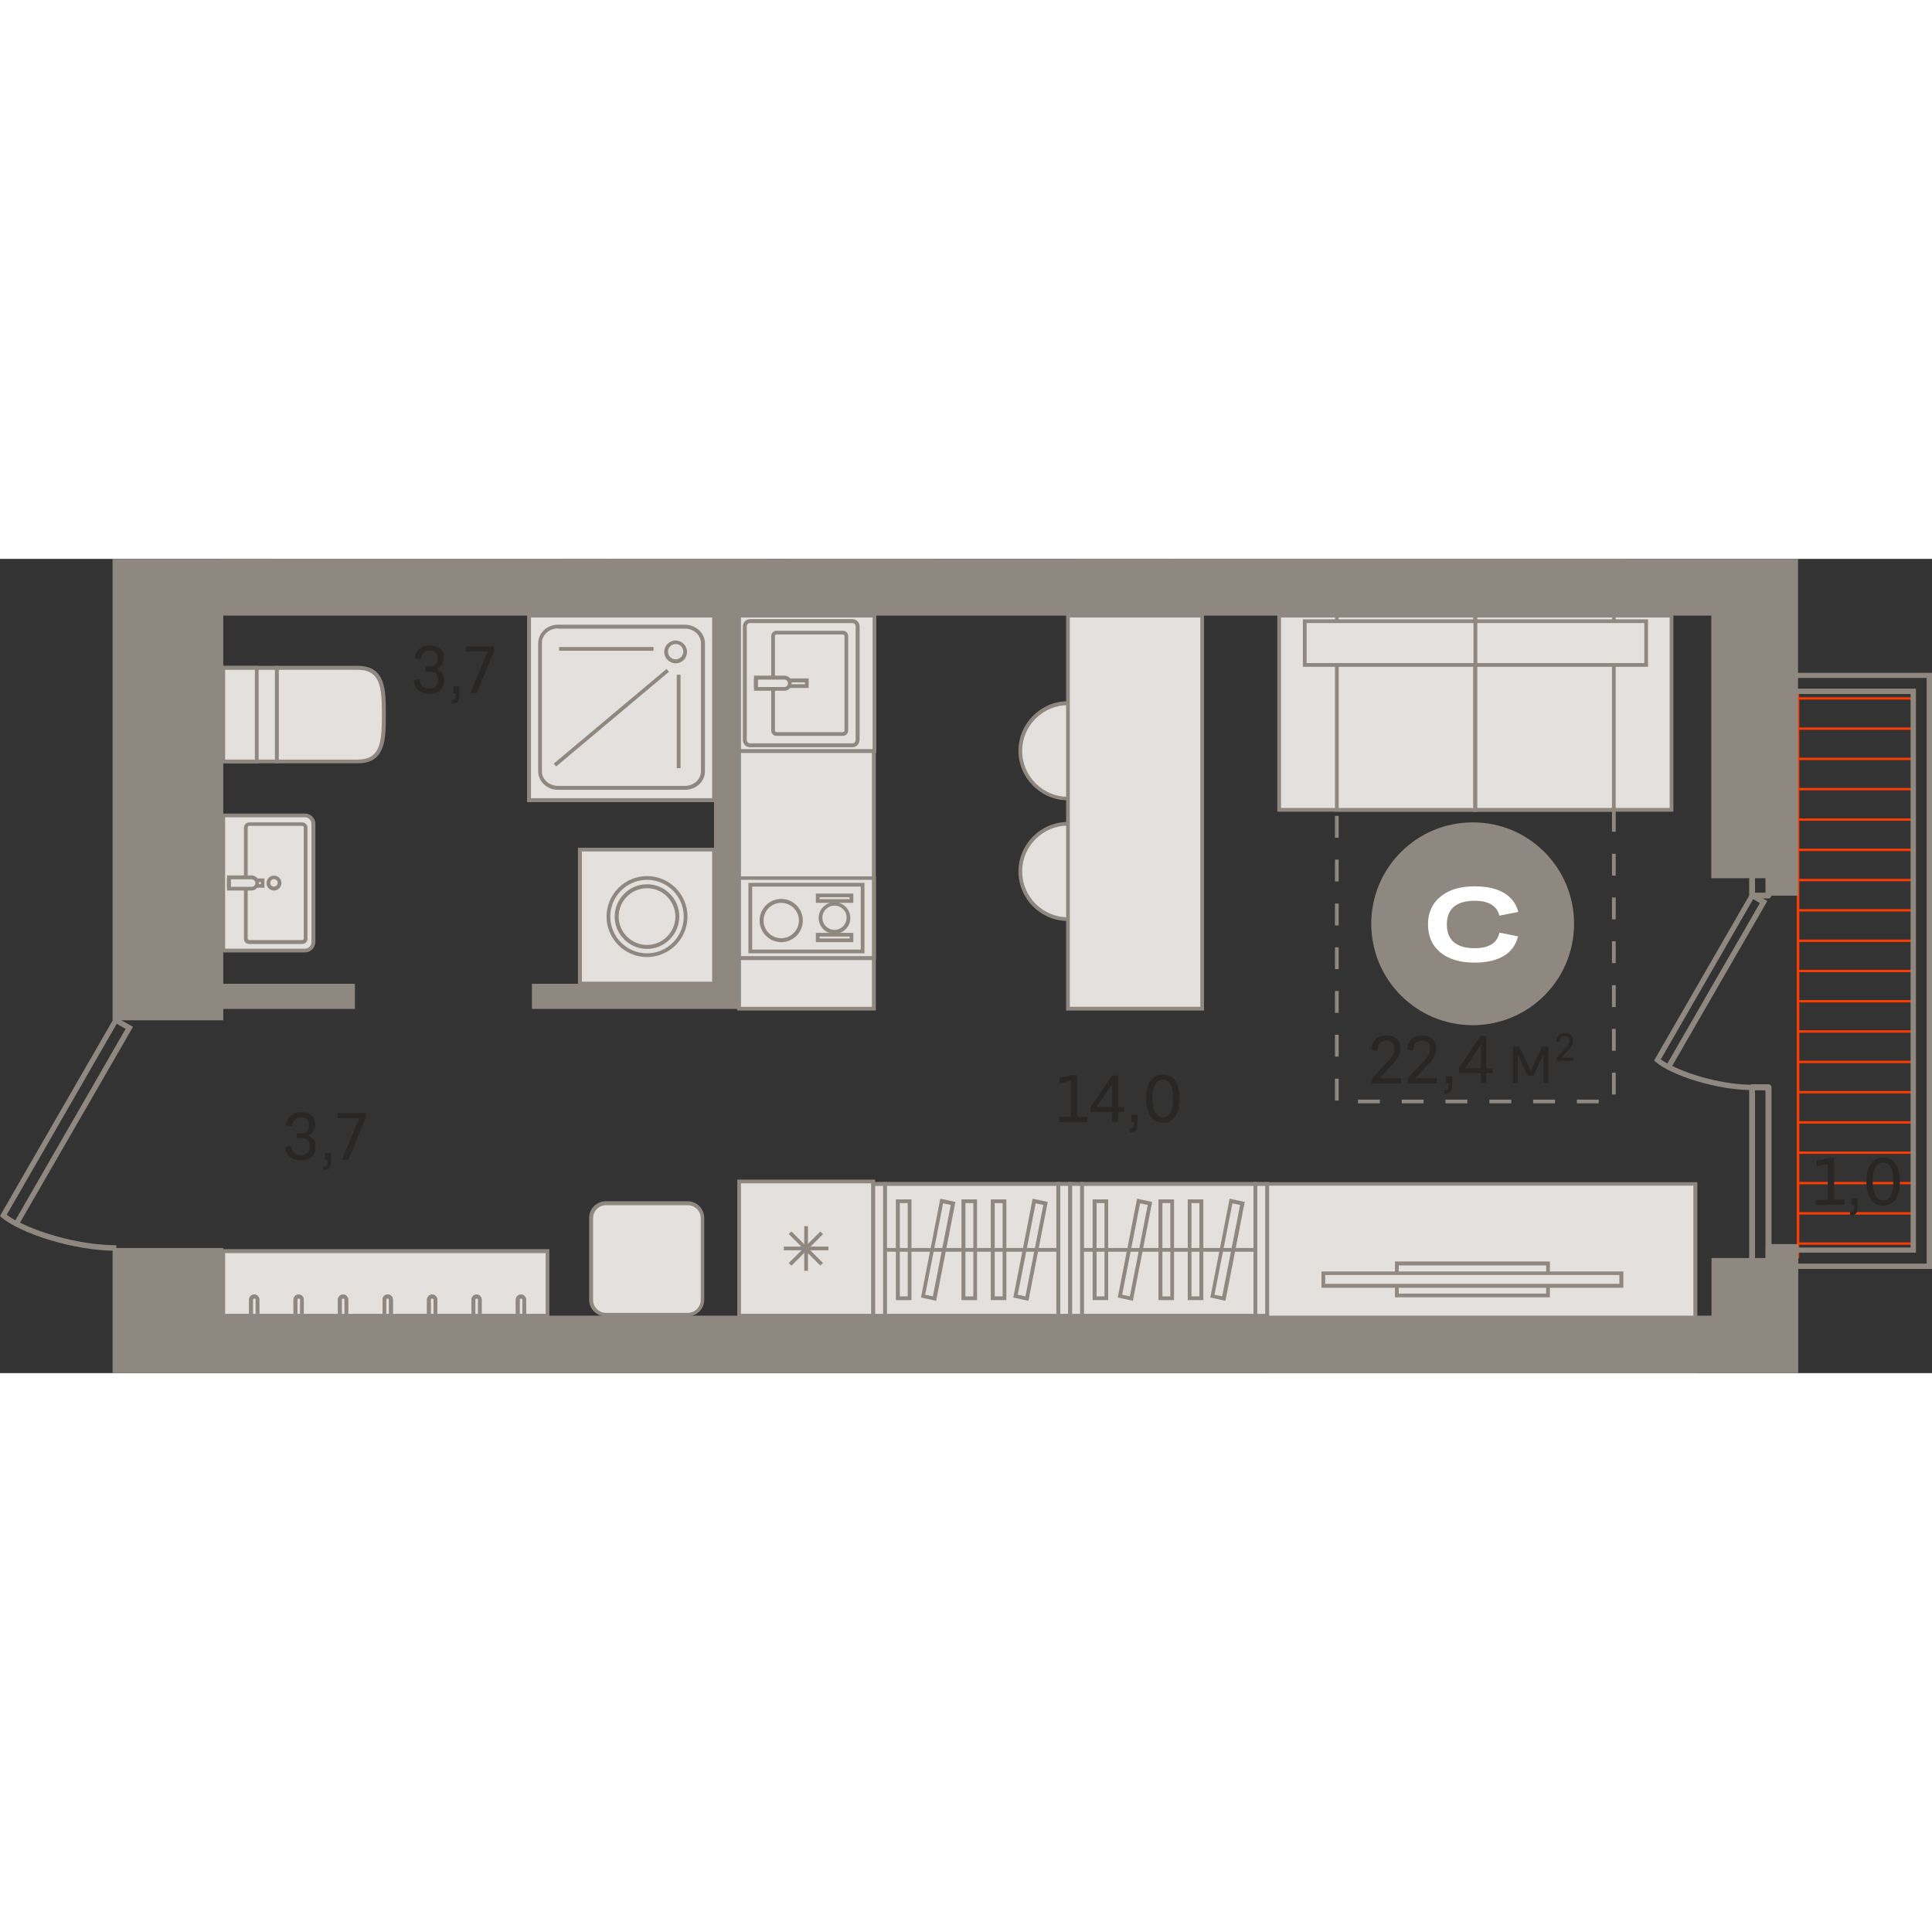 <?xml version="1.0" encoding="utf-8"?>
<!-- Generator: Adobe Illustrator 24.1.2, SVG Export Plug-In . SVG Version: 6.00 Build 0)  -->
<svg version="1.1" id="Слой_1" xmlns="http://www.w3.org/2000/svg" xmlns:xlink="http://www.w3.org/1999/xlink" x="0px" y="0px"
	 viewBox="0 0 830.7 350.1" style="enable-background:new 0 0 830.7 350.1;" xml:space="preserve" width="200" height="200">
<rect x="0" y="0" width="830.7" height="350.1" fill="#333333" stroke="none"/>
<g>
	<rect x="249.4" y="125" style="fill-rule:evenodd;clip-rule:evenodd;fill:#E3E0DD;" width="57.6" height="57.6"/>
	<path style="fill-rule:evenodd;clip-rule:evenodd;fill:#8F8880;" d="M250.2,181.8h56v-56h-56V181.8L250.2,181.8z M307.8,183.5
		h-59.3v-59.3h59.3V183.5z"/>
	<path style="fill-rule:evenodd;clip-rule:evenodd;fill:#E3E0DD;" d="M261.6,153.8c0,9.2,7.4,16.6,16.6,16.6
		c9.2,0,16.6-7.4,16.6-16.6c0-9.2-7.4-16.6-16.6-16.6C269,137.2,261.6,144.7,261.6,153.8z"/>
	<path style="fill-rule:evenodd;clip-rule:evenodd;fill:#8F8880;" d="M278.2,138c-8.7,0-15.8,7.1-15.8,15.8
		c0,8.7,7.1,15.8,15.8,15.8c8.7,0,15.8-7.1,15.8-15.8C294,145.1,286.9,138,278.2,138L278.2,138z M278.2,171.2
		c-9.6,0-17.4-7.8-17.4-17.4c0-9.6,7.8-17.4,17.4-17.4c9.6,0,17.4,7.8,17.4,17.4C295.6,163.4,287.8,171.2,278.2,171.2z"/>
	<path style="fill-rule:evenodd;clip-rule:evenodd;fill:#E3E0DD;" d="M265.1,153.8c0,7.2,5.8,13,13,13c7.2,0,13-5.8,13-13
		c0-7.2-5.8-13-13-13C271,140.8,265.1,146.6,265.1,153.8z"/>
	<path style="fill-rule:evenodd;clip-rule:evenodd;fill:#8F8880;" d="M278.2,141.6c-6.7,0-12.2,5.5-12.2,12.2
		c0,6.7,5.5,12.2,12.2,12.2c6.7,0,12.2-5.5,12.2-12.2C290.4,147.1,284.9,141.6,278.2,141.6L278.2,141.6z M278.2,167.7
		c-7.6,0-13.9-6.2-13.9-13.9c0-7.6,6.2-13.9,13.9-13.9c7.6,0,13.9,6.2,13.9,13.9C292,161.5,285.8,167.7,278.2,167.7z"/>
	<rect x="772.6" y="72.5" style="fill-rule:evenodd;clip-rule:evenodd;fill:#FF3C00;" width="50.5" height="1"/>
	<rect x="772.6" y="150.6" style="fill-rule:evenodd;clip-rule:evenodd;fill:#FF3C00;" width="50.5" height="1"/>
	<rect x="772.6" y="228.8" style="fill-rule:evenodd;clip-rule:evenodd;fill:#FF3C00;" width="50.5" height="1"/>
	<rect x="772.6" y="98.5" style="fill-rule:evenodd;clip-rule:evenodd;fill:#FF3C00;" width="50.5" height="1"/>
	<rect x="772.6" y="176.7" style="fill-rule:evenodd;clip-rule:evenodd;fill:#FF3C00;" width="50.5" height="1"/>
	<rect x="772.6" y="254.8" style="fill-rule:evenodd;clip-rule:evenodd;fill:#FF3C00;" width="50.5" height="1"/>
	<rect x="772.6" y="124.6" style="fill-rule:evenodd;clip-rule:evenodd;fill:#FF3C00;" width="50.5" height="1"/>
	<rect x="772.6" y="202.7" style="fill-rule:evenodd;clip-rule:evenodd;fill:#FF3C00;" width="50.5" height="1"/>
	<rect x="772.6" y="280.9" style="fill-rule:evenodd;clip-rule:evenodd;fill:#FF3C00;" width="50.5" height="1"/>
	<rect x="772.6" y="59.5" style="fill-rule:evenodd;clip-rule:evenodd;fill:#FF3C00;" width="50.5" height="1"/>
	<rect x="772.6" y="137.6" style="fill-rule:evenodd;clip-rule:evenodd;fill:#FF3C00;" width="50.5" height="1"/>
	<rect x="772.6" y="215.8" style="fill-rule:evenodd;clip-rule:evenodd;fill:#FF3C00;" width="50.5" height="1"/>
	<rect x="772.6" y="85.5" style="fill-rule:evenodd;clip-rule:evenodd;fill:#FF3C00;" width="50.5" height="1"/>
	<rect x="772.6" y="163.7" style="fill-rule:evenodd;clip-rule:evenodd;fill:#FF3C00;" width="50.5" height="1"/>
	<rect x="772.6" y="241.8" style="fill-rule:evenodd;clip-rule:evenodd;fill:#FF3C00;" width="50.5" height="1"/>
	<rect x="772.6" y="111.6" style="fill-rule:evenodd;clip-rule:evenodd;fill:#FF3C00;" width="50.5" height="1"/>
	<rect x="772.6" y="189.7" style="fill-rule:evenodd;clip-rule:evenodd;fill:#FF3C00;" width="50.5" height="1"/>
	<rect x="772.6" y="267.9" style="fill-rule:evenodd;clip-rule:evenodd;fill:#FF3C00;" width="50.5" height="1"/>
	<rect x="772.6" y="293.9" style="fill-rule:evenodd;clip-rule:evenodd;fill:#FF3C00;" width="50.5" height="1"/>
	<rect x="772.6" y="56.5" style="fill-rule:evenodd;clip-rule:evenodd;fill:#FF3C00;" width="1" height="241.3"/>
	<rect x="772.6" y="59.5" style="fill-rule:evenodd;clip-rule:evenodd;fill:#FF3C00;" width="1" height="241.3"/>
	<path style="fill-rule:evenodd;clip-rule:evenodd;fill:#8F8880;" d="M754.6,318.1h4.5v-89.6h-4.5V318.1L754.6,318.1z M760.4,320.6
		h-7c-0.7,0-1.3-0.6-1.3-1.3v-92.1c0-0.7,0.6-1.3,1.3-1.3h7c0.7,0,1.3,0.6,1.3,1.3v92.1C761.6,320.1,761.1,320.6,760.4,320.6z"/>
	<path style="fill-rule:evenodd;clip-rule:evenodd;fill:#8F8880;" d="M754.6,143.5h4.5v-30.9h-4.5V143.5L754.6,143.5z M760.4,146h-7
		c-0.7,0-1.3-0.6-1.3-1.3v-33.4c0-0.7,0.6-1.3,1.3-1.3h7c0.7,0,1.3,0.6,1.3,1.3v33.4C761.6,145.5,761.1,146,760.4,146z"/>
	<path style="fill-rule:evenodd;clip-rule:evenodd;fill:#8F8880;" d="M761.5,303h66.9V51.2h-66.9v4.6h62.3v242.5h-62.3V303
		L761.5,303z M830.7,305.3h-71.5v-9.2h62.3v-238h-62.3V49h71.5V305.3z"/>
	<path style="fill-rule:evenodd;clip-rule:evenodd;fill:#8F8880;" d="M714.1,215.2c0.8,0.6,1.8,1.2,2.8,1.8l39.8-69l-2.9-1.7
		L714.1,215.2L714.1,215.2z M753.5,228.4c-15.7,0-34.9-6.4-41.6-12.1l-0.7-0.6l41.8-72.5l6.9,3.9l-40.9,70.9
		c8.6,4.3,22.6,8.1,34.6,8.1L753.5,228.4z"/>
	<path style="fill-rule:evenodd;clip-rule:evenodd;fill:#E3E0DD;" d="M479.7,134.4c0,11.3-9.2,20.5-20.5,20.5
		c-11.3,0-20.5-9.2-20.5-20.5c0-11.3,9.2-20.5,20.5-20.5C470.5,113.9,479.7,123.1,479.7,134.4z"/>
	<path style="fill-rule:evenodd;clip-rule:evenodd;fill:#8F8880;" d="M459.2,114.7c-10.8,0-19.7,8.8-19.7,19.7
		c0,10.8,8.8,19.7,19.7,19.7c10.8,0,19.7-8.8,19.7-19.7C478.9,123.5,470,114.7,459.2,114.7L459.2,114.7z M459.2,155.7
		c-11.7,0-21.3-9.6-21.3-21.3c0-11.7,9.6-21.3,21.3-21.3c11.7,0,21.3,9.6,21.3,21.3C480.5,146.1,470.9,155.7,459.2,155.7z"/>
	
		<ellipse transform="matrix(0.23 -0.973 0.973 0.23 273.393 510.479)" style="fill-rule:evenodd;clip-rule:evenodd;fill:#E3E0DD;" cx="459.2" cy="82.5" rx="20.5" ry="20.5"/>
	<path style="fill-rule:evenodd;clip-rule:evenodd;fill:#8F8880;" d="M459.2,62.9c-10.8,0-19.7,8.8-19.7,19.7
		c0,10.8,8.8,19.7,19.7,19.7c10.8,0,19.7-8.8,19.7-19.7C478.9,71.7,470,62.9,459.2,62.9L459.2,62.9z M459.2,103.8
		c-11.7,0-21.3-9.6-21.3-21.3s9.6-21.3,21.3-21.3c11.7,0,21.3,9.6,21.3,21.3S470.9,103.8,459.2,103.8z"/>
	<path style="fill-rule:evenodd;clip-rule:evenodd;fill:#E3E0DD;" d="M631.9,142.9c-15.5,0-28.1,12.6-28.1,28.1
		c0,15.5,12.6,28.1,28.1,28.1c15.5,0,28.1-12.6,28.1-28.1C660.1,155.5,647.5,142.9,631.9,142.9z"/>
	<path style="fill-rule:evenodd;clip-rule:evenodd;fill:#8F8880;" d="M631.9,143.8c-15.1,0-27.3,12.3-27.3,27.3
		c0,15.1,12.3,27.3,27.3,27.3c15.1,0,27.3-12.3,27.3-27.3C659.3,156,647,143.8,631.9,143.8L631.9,143.8z M631.9,200
		c-16,0-29-13-29-29s13-29,29-29c16,0,29,13,29,29S647.9,200,631.9,200z"/>
	<rect x="544.8" y="268.7" style="fill-rule:evenodd;clip-rule:evenodd;fill:#E3E0DD;" width="184.1" height="57.7"/>
	<path style="fill-rule:evenodd;clip-rule:evenodd;fill:#8F8880;" d="M545.6,325.6h182.5v-56.1H545.6V325.6L545.6,325.6z
		 M729.8,327.3H544v-59.3h185.8V327.3z"/>
	<rect x="544.8" y="349.8" style="fill-rule:evenodd;clip-rule:evenodd;fill:#E3E0DD;" width="184.1" height="0.2"/>
	<rect x="544" y="349" style="fill-rule:evenodd;clip-rule:evenodd;fill:#8F8880;" width="185.8" height="1"/>
	<rect x="459.2" y="24.4" style="fill-rule:evenodd;clip-rule:evenodd;fill:#E3E0DD;" width="57.7" height="169.1"/>
	<path style="fill-rule:evenodd;clip-rule:evenodd;fill:#8F8880;" d="M460,192.6h56.1V25.2H460V192.6L460,192.6z M517.7,194.2h-59.3
		V23.6h59.3V194.2z"/>
	<rect x="600.6" y="303" style="fill-rule:evenodd;clip-rule:evenodd;fill:#E3E0DD;" width="65" height="13.7"/>
	<path style="fill-rule:evenodd;clip-rule:evenodd;fill:#8F8880;" d="M601.4,315.9h63.4v-12.1h-63.4V315.9L601.4,315.9z
		 M666.4,317.5h-66.6v-15.4h66.6V317.5z"/>
	<rect x="569" y="307.1" style="fill-rule:evenodd;clip-rule:evenodd;fill:#E3E0DD;" width="128.1" height="5.4"/>
	<path style="fill-rule:evenodd;clip-rule:evenodd;fill:#8F8880;" d="M569.8,311.7h126.5v-3.8H569.8V311.7L569.8,311.7z M698,313.4
		H568.2v-7H698V313.4z"/>
	<rect x="503.1" y="0" style="fill-rule:evenodd;clip-rule:evenodd;fill:#8F8880;" width="154.6" height="0.8"/>
	<rect x="656.1" style="fill-rule:evenodd;clip-rule:evenodd;fill:#8F8880;" width="42.5" height="0.8"/>
	<rect x="462.2" style="fill-rule:evenodd;clip-rule:evenodd;fill:#8F8880;" width="42.5" height="0.8"/>
	<rect x="317.8" y="82.6" style="fill-rule:evenodd;clip-rule:evenodd;fill:#E3E0DD;" width="57.9" height="110.8"/>
	<path style="fill-rule:evenodd;clip-rule:evenodd;fill:#8F8880;" d="M318.6,192.6h56.3V83.4h-56.3V192.6L318.6,192.6z M376.5,194.2
		H317V81.8h59.6V194.2z"/>
	<rect x="317.8" y="137.3" style="fill-rule:evenodd;clip-rule:evenodd;fill:#E3E0DD;" width="57.9" height="34.4"/>
	<path style="fill-rule:evenodd;clip-rule:evenodd;fill:#8F8880;" d="M318.6,170.8h56.3v-32.8h-56.3V170.8L318.6,170.8z
		 M376.5,172.5H317v-36h59.6V172.5z"/>
	<rect x="322.6" y="140.1" style="fill-rule:evenodd;clip-rule:evenodd;fill:#E3E0DD;" width="48.3" height="28.7"/>
	<path style="fill-rule:evenodd;clip-rule:evenodd;fill:#8F8880;" d="M323.4,168h46.7v-27.1h-46.7V168L323.4,168z M371.7,169.6
		h-49.9v-30.3h49.9V169.6z"/>
	<path style="fill-rule:evenodd;clip-rule:evenodd;fill:#E3E0DD;" d="M335.9,164c4.7,0,8.4-3.8,8.4-8.4c0-4.7-3.8-8.4-8.4-8.4
		c-4.7,0-8.5,3.8-8.5,8.4C327.4,160.2,331.2,164,335.9,164z"/>
	<path style="fill-rule:evenodd;clip-rule:evenodd;fill:#8F8880;" d="M335.9,147.9c-4.2,0-7.6,3.4-7.6,7.6c0,4.2,3.4,7.6,7.6,7.6
		c4.2,0,7.6-3.4,7.6-7.6C343.5,151.3,340.1,147.9,335.9,147.9L335.9,147.9z M335.9,164.8c-5.1,0-9.3-4.2-9.3-9.3
		c0-5.1,4.2-9.3,9.3-9.3c5.1,0,9.3,4.2,9.3,9.3C345.2,160.6,341,164.8,335.9,164.8z"/>
	<path style="fill-rule:evenodd;clip-rule:evenodd;fill:#E3E0DD;" d="M358.8,160.4c3.3,0,6-2.7,6-6c0-3.3-2.7-6-6-6
		c-3.3,0-6,2.7-6,6C352.8,157.7,355.5,160.4,358.8,160.4z"/>
	<path style="fill-rule:evenodd;clip-rule:evenodd;fill:#8F8880;" d="M358.8,149.1c-2.9,0-5.2,2.3-5.2,5.2c0,2.9,2.3,5.2,5.2,5.2
		c2.9,0,5.2-2.3,5.2-5.2C364.1,151.4,361.7,149.1,358.8,149.1L358.8,149.1z M358.8,161.2c-3.8,0-6.8-3.1-6.8-6.8
		c0-3.8,3.1-6.8,6.8-6.8c3.8,0,6.8,3.1,6.8,6.8C365.7,158.1,362.6,161.2,358.8,161.2z"/>
	<rect x="351.6" y="144.7" style="fill-rule:evenodd;clip-rule:evenodd;fill:#E3E0DD;" width="14.5" height="2.4"/>
	<path style="fill-rule:evenodd;clip-rule:evenodd;fill:#8F8880;" d="M352.4,146.3h12.9v-0.8h-12.9V146.3L352.4,146.3z M366.9,147.9
		h-16.1v-4h16.1V147.9z"/>
	<rect x="351.6" y="161.6" style="fill-rule:evenodd;clip-rule:evenodd;fill:#E3E0DD;" width="14.5" height="2.4"/>
	<path style="fill-rule:evenodd;clip-rule:evenodd;fill:#8F8880;" d="M352.4,163.2h12.9v-0.8h-12.9V163.2L352.4,163.2z M366.9,164.8
		h-16.1v-4h16.1V164.8z"/>
	<rect x="317.8" y="24.4" style="fill-rule:evenodd;clip-rule:evenodd;fill:#E3E0DD;" width="58.2" height="58.2"/>
	<path style="fill-rule:evenodd;clip-rule:evenodd;fill:#8F8880;" d="M318.6,81.8h56.6V25.2h-56.6V81.8L318.6,81.8z M376.8,83.4H317
		V23.6h59.8V83.4z"/>
	<path style="fill-rule:evenodd;clip-rule:evenodd;fill:#E3E0DD;" d="M368.7,29v48.9c0,1.2-1,2.2-2.2,2.2h-44c-1.2,0-2.2-1-2.2-2.2
		V29c0-1.2,1-2.2,2.2-2.2h44C367.7,26.8,368.7,27.8,368.7,29z"/>
	<path style="fill-rule:evenodd;clip-rule:evenodd;fill:#8F8880;" d="M322.5,27.6c-0.8,0-1.4,0.6-1.4,1.4v48.9
		c0,0.8,0.6,1.4,1.4,1.4h44c0.8,0,1.4-0.6,1.4-1.4V29c0-0.8-0.6-1.4-1.4-1.4H322.5L322.5,27.6z M366.5,81h-44
		c-1.7,0-3.1-1.4-3.1-3.1V29c0-1.7,1.4-3.1,3.1-3.1h44c1.7,0,3.1,1.4,3.1,3.1v48.9C369.5,79.6,368.2,81,366.5,81z"/>
	<path style="fill-rule:evenodd;clip-rule:evenodd;fill:#E3E0DD;" d="M332.3,33.2v40.6c0,0.8,0.7,1.5,1.5,1.5h28.5
		c0.8,0,1.5-0.7,1.5-1.5V33.2c0-0.8-0.7-1.5-1.5-1.5h-28.5C333,31.7,332.3,32.3,332.3,33.2z"/>
	<path style="fill-rule:evenodd;clip-rule:evenodd;fill:#8F8880;" d="M333.9,32.5c-0.4,0-0.7,0.3-0.7,0.7v40.6
		c0,0.4,0.3,0.7,0.7,0.7h28.5c0.4,0,0.7-0.3,0.7-0.7V33.2c0-0.4-0.3-0.7-0.7-0.7H333.9L333.9,32.5z M362.4,76.1h-28.5
		c-1.3,0-2.3-1-2.3-2.3V33.2c0-1.3,1-2.3,2.3-2.3h28.5c1.3,0,2.3,1,2.3,2.3v40.6C364.7,75.1,363.6,76.1,362.4,76.1z"/>
	<rect x="325.1" y="52.3" style="fill-rule:evenodd;clip-rule:evenodd;fill:#E3E0DD;" width="21.8" height="2.4"/>
	<path style="fill-rule:evenodd;clip-rule:evenodd;fill:#8F8880;" d="M325.9,53.9h20.2v-0.8h-20.2V53.9L325.9,53.9z M347.7,55.5
		h-23.5v-4.1h23.5V55.5z"/>
	<path style="fill-rule:evenodd;clip-rule:evenodd;fill:#E3E0DD;" d="M339.6,53.5L339.6,53.5c0,1.4-1.1,2.5-2.4,2.5h-12.1v-4.9h12.1
		C338.5,51.1,339.6,52.1,339.6,53.5z"/>
	<path style="fill-rule:evenodd;clip-rule:evenodd;fill:#8F8880;" d="M325.9,55.1h11.3c0.9,0,1.6-0.7,1.6-1.6v0
		c0-0.9-0.7-1.6-1.6-1.6h-11.3V55.1L325.9,55.1z M337.2,56.7h-13v-6.5h13c1.8,0,3.2,1.4,3.2,3.2v0C340.4,55.3,339,56.7,337.2,56.7z"
		/>
	<rect x="317.8" y="267.7" style="fill-rule:evenodd;clip-rule:evenodd;fill:#E3E0DD;" width="57.7" height="57.7"/>
	<path style="fill-rule:evenodd;clip-rule:evenodd;fill:#8F8880;" d="M318.6,324.6h56.1v-56.1h-56.1V324.6L318.6,324.6z
		 M376.3,326.2H317v-59.3h59.3V326.2z"/>
	<rect x="337" y="295.7" style="fill-rule:evenodd;clip-rule:evenodd;fill:#8F8880;" width="19.2" height="1.6"/>
	<rect x="345.8" y="286.9" style="fill-rule:evenodd;clip-rule:evenodd;fill:#8F8880;" width="1.6" height="19.2"/>
	
		<rect x="337" y="295.7" transform="matrix(0.707 -0.707 0.707 0.707 -108.168 331.973)" style="fill-rule:evenodd;clip-rule:evenodd;fill:#8F8880;" width="19.2" height="1.6"/>
	
		<rect x="345.8" y="286.9" transform="matrix(0.707 -0.707 0.707 0.707 -108.171 331.943)" style="fill-rule:evenodd;clip-rule:evenodd;fill:#8F8880;" width="1.6" height="19.2"/>
	<rect x="550" y="24.4" style="fill-rule:evenodd;clip-rule:evenodd;fill:#E3E0DD;" width="84.4" height="83.6"/>
	<path style="fill-rule:evenodd;clip-rule:evenodd;fill:#8F8880;" d="M550.8,107.1h82.7V25.2h-82.7V107.1L550.8,107.1z M635.2,108.7
		h-86V23.6h86V108.7z"/>
	<rect x="634.4" y="24.4" style="fill-rule:evenodd;clip-rule:evenodd;fill:#E3E0DD;" width="84.4" height="83.6"/>
	<path style="fill-rule:evenodd;clip-rule:evenodd;fill:#8F8880;" d="M635.2,107.1h82.7V25.2h-82.7V107.1L635.2,107.1z M719.5,108.7
		h-86V23.6h86V108.7z"/>
	<rect x="574.8" y="24.4" style="fill-rule:evenodd;clip-rule:evenodd;fill:#E3E0DD;" width="59.5" height="83.6"/>
	<path style="fill-rule:evenodd;clip-rule:evenodd;fill:#8F8880;" d="M575.6,107.1h57.9V25.2h-57.9V107.1L575.6,107.1z M635.2,108.7
		H574V23.6h61.2V108.7z"/>
	<rect x="634.4" y="24.4" style="fill-rule:evenodd;clip-rule:evenodd;fill:#E3E0DD;" width="59.5" height="83.6"/>
	<path style="fill-rule:evenodd;clip-rule:evenodd;fill:#8F8880;" d="M635.2,107.1h57.9V25.2h-57.9V107.1L635.2,107.1z M694.7,108.7
		h-61.2V23.6h61.2V108.7z"/>
	<rect x="561" y="26.8" style="fill-rule:evenodd;clip-rule:evenodd;fill:#E3E0DD;" width="73.4" height="18.8"/>
	<path style="fill-rule:evenodd;clip-rule:evenodd;fill:#8F8880;" d="M561.8,44.8h71.8V27.6h-71.8V44.8L561.8,44.8z M635.2,46.4h-75
		V26h75V46.4z"/>
	<rect x="634.4" y="26.8" style="fill-rule:evenodd;clip-rule:evenodd;fill:#E3E0DD;" width="73.4" height="18.8"/>
	<path style="fill-rule:evenodd;clip-rule:evenodd;fill:#8F8880;" d="M635.2,44.8H707V27.6h-71.8V44.8L635.2,44.8z M708.6,46.4h-75
		V26h75V46.4z"/>
	<path style="fill-rule:evenodd;clip-rule:evenodd;fill:#8F8880;" d="M694.7,117.3h-1.6v-9.4h1.6V117.3L694.7,117.3z M575.6,119.9
		H574v-9.4h1.6V119.9L575.6,119.9z M694.7,136.2h-1.6v-9.4h1.6V136.2L694.7,136.2z M575.6,138.7H574v-9.4h1.6V138.7L575.6,138.7z
		 M694.7,155h-1.6v-9.4h1.6V155L694.7,155z M575.6,157.6H574v-9.4h1.6V157.6L575.6,157.6z M694.7,173.8h-1.6v-9.4h1.6V173.8
		L694.7,173.8z M575.6,176.4H574V167h1.6V176.4L575.6,176.4z M694.7,192.7h-1.6v-9.4h1.6V192.7L694.7,192.7z M575.6,195.2H574v-9.4
		h1.6V195.2L575.6,195.2z M694.7,211.5h-1.6v-9.4h1.6V211.5L694.7,211.5z M575.6,214H574v-9.4h1.6V214L575.6,214z M694.7,230.3h-1.6
		v-9.4h1.6V230.3L694.7,230.3z M575.6,232.9H574v-9.4h1.6V232.9L575.6,232.9z M593.3,234.1h-9.4v-1.6h9.4V234.1L593.3,234.1z
		 M612.1,234.1h-9.4v-1.6h9.4V234.1L612.1,234.1z M630.9,234.1h-9.4v-1.6h9.4V234.1L630.9,234.1z M649.8,234.1h-9.4v-1.6h9.4V234.1
		L649.8,234.1z M668.6,234.1h-9.4v-1.6h9.4V234.1L668.6,234.1z M687.4,234.1H678v-1.6h9.4V234.1z"/>
	<rect x="227.5" y="24.4" style="fill-rule:evenodd;clip-rule:evenodd;fill:#E3E0DD;" width="79.5" height="79.4"/>
	<path style="fill-rule:evenodd;clip-rule:evenodd;fill:#8F8880;" d="M228.3,102.9h77.9V25.2h-77.9V102.9L228.3,102.9z M307.8,104.6
		h-81.2v-81h81.2V104.6z"/>
	<path style="fill-rule:evenodd;clip-rule:evenodd;fill:#E3E0DD;" d="M294.5,29.1h-54.6c-4.3,0-7.7,3.2-7.7,7.1v55.1
		c0,3.9,3.5,7.1,7.7,7.1h54.6c4.3,0,7.7-3.2,7.7-7.1V36.3C302.3,32.3,298.8,29.1,294.5,29.1z"/>
	<path style="fill-rule:evenodd;clip-rule:evenodd;fill:#8F8880;" d="M239.9,29.9c-3.8,0-6.9,2.8-6.9,6.3v55.1
		c0,3.5,3.1,6.3,6.9,6.3h54.6c3.8,0,6.9-2.8,6.9-6.3V36.3c0-3.5-3.1-6.3-6.9-6.3H239.9L239.9,29.9z M294.5,99.3h-54.6
		c-4.7,0-8.5-3.6-8.5-8V36.3c0-4.4,3.8-8,8.5-8h54.6c4.7,0,8.6,3.6,8.6,8v55.1C303.1,95.7,299.3,99.3,294.5,99.3z"/>
	<path style="fill-rule:evenodd;clip-rule:evenodd;fill:#E3E0DD;" d="M286.4,39.9c0,2.3,1.8,4.1,4.1,4.1c2.3,0,4.1-1.8,4.1-4.1
		c0-2.3-1.8-4.1-4.1-4.1C288.3,35.8,286.4,37.7,286.4,39.9z"/>
	<path style="fill-rule:evenodd;clip-rule:evenodd;fill:#8F8880;" d="M290.5,36.6c-1.8,0-3.3,1.5-3.3,3.3s1.5,3.3,3.3,3.3
		c1.8,0,3.3-1.5,3.3-3.3S292.4,36.6,290.5,36.6L290.5,36.6z M290.5,44.9c-2.7,0-4.9-2.2-4.9-4.9s2.2-4.9,4.9-4.9
		c2.7,0,4.9,2.2,4.9,4.9S293.3,44.9,290.5,44.9z"/>
	<rect x="291" y="49.8" style="fill-rule:evenodd;clip-rule:evenodd;fill:#8F8880;" width="1.6" height="40.2"/>
	<rect x="240.4" y="37.9" style="fill-rule:evenodd;clip-rule:evenodd;fill:#8F8880;" width="40.6" height="1.6"/>
	
		<rect x="231.2" y="67.5" transform="matrix(0.766 -0.643 0.643 0.766 17.598 184.994)" style="fill-rule:evenodd;clip-rule:evenodd;fill:#8F8880;" width="63.3" height="1.6"/>
	<rect x="465.2" y="268.7" style="fill-rule:evenodd;clip-rule:evenodd;fill:#E3E0DD;" width="74.6" height="56.7"/>
	<path style="fill-rule:evenodd;clip-rule:evenodd;fill:#8F8880;" d="M466,324.6H539v-55H466V324.6L466,324.6z M540.6,326.2h-76.2
		v-58.3h76.2V326.2z"/>
	<rect x="464.4" y="350.1" style="fill-rule:evenodd;clip-rule:evenodd;fill:#8F8880;" width="76.2" height="0"/>
	<rect x="380.5" y="268.7" style="fill-rule:evenodd;clip-rule:evenodd;fill:#E3E0DD;" width="74.6" height="56.7"/>
	<path style="fill-rule:evenodd;clip-rule:evenodd;fill:#8F8880;" d="M381.3,324.6h72.9v-55h-72.9V324.6L381.3,324.6z M455.9,326.2
		h-76.2v-58.3h76.2V326.2z"/>
	<rect x="379.7" y="350.1" style="fill-rule:evenodd;clip-rule:evenodd;fill:#8F8880;" width="76.2" height="0"/>
	<rect x="539.8" y="268.7" style="fill-rule:evenodd;clip-rule:evenodd;fill:#E3E0DD;" width="5" height="56.7"/>
	<path style="fill-rule:evenodd;clip-rule:evenodd;fill:#8F8880;" d="M540.6,324.6h3.4v-55h-3.4V324.6L540.6,324.6z M545.6,326.2
		H539v-58.3h6.7V326.2z"/>
	<rect x="455.1" y="268.7" style="fill-rule:evenodd;clip-rule:evenodd;fill:#E3E0DD;" width="5" height="56.7"/>
	<path style="fill-rule:evenodd;clip-rule:evenodd;fill:#8F8880;" d="M455.9,324.6h3.4v-55h-3.4V324.6L455.9,324.6z M461,326.2h-6.7
		v-58.3h6.7V326.2z"/>
	<rect x="460.1" y="268.7" style="fill-rule:evenodd;clip-rule:evenodd;fill:#E3E0DD;" width="5" height="56.7"/>
	<path style="fill-rule:evenodd;clip-rule:evenodd;fill:#8F8880;" d="M461,324.6h3.4v-55H461V324.6L461,324.6z M466,326.2h-6.7
		v-58.3h6.7V326.2z"/>
	<rect x="375.5" y="268.7" style="fill-rule:evenodd;clip-rule:evenodd;fill:#E3E0DD;" width="5" height="56.7"/>
	<path style="fill-rule:evenodd;clip-rule:evenodd;fill:#8F8880;" d="M376.3,324.6h3.4v-55h-3.4V324.6L376.3,324.6z M381.3,326.2
		h-6.7v-58.3h6.7V326.2z"/>
	<rect x="498.9" y="276.2" style="fill-rule:evenodd;clip-rule:evenodd;fill:#E3E0DD;" width="5" height="41.7"/>
	<path style="fill-rule:evenodd;clip-rule:evenodd;fill:#8F8880;" d="M499.8,317.1h3.4V277h-3.4V317.1L499.8,317.1z M504.8,318.7
		h-6.7v-43.3h6.7V318.7z"/>
	<rect x="414.3" y="276.2" style="fill-rule:evenodd;clip-rule:evenodd;fill:#E3E0DD;" width="5" height="41.7"/>
	<path style="fill-rule:evenodd;clip-rule:evenodd;fill:#8F8880;" d="M415.1,317.1h3.4V277h-3.4V317.1L415.1,317.1z M420.1,318.7
		h-6.7v-43.3h6.7V318.7z"/>
	<rect x="511.5" y="276.2" style="fill-rule:evenodd;clip-rule:evenodd;fill:#E3E0DD;" width="5" height="41.7"/>
	<path style="fill-rule:evenodd;clip-rule:evenodd;fill:#8F8880;" d="M512.3,317.1h3.4V277h-3.4V317.1L512.3,317.1z M517.4,318.7
		h-6.7v-43.3h6.7V318.7z"/>
	<rect x="426.9" y="276.2" style="fill-rule:evenodd;clip-rule:evenodd;fill:#E3E0DD;" width="5" height="41.7"/>
	<path style="fill-rule:evenodd;clip-rule:evenodd;fill:#8F8880;" d="M427.7,317.1h3.4V277h-3.4V317.1L427.7,317.1z M432.7,318.7
		h-6.7v-43.3h6.7V318.7z"/>
	<rect x="470.7" y="276.2" style="fill-rule:evenodd;clip-rule:evenodd;fill:#E3E0DD;" width="5" height="41.7"/>
	<path style="fill-rule:evenodd;clip-rule:evenodd;fill:#8F8880;" d="M471.5,317.1h3.4V277h-3.4V317.1L471.5,317.1z M476.5,318.7
		h-6.7v-43.3h6.7V318.7z"/>
	<rect x="386" y="276.2" style="fill-rule:evenodd;clip-rule:evenodd;fill:#E3E0DD;" width="5" height="41.7"/>
	<path style="fill-rule:evenodd;clip-rule:evenodd;fill:#8F8880;" d="M386.9,317.1h3.4V277h-3.4V317.1L386.9,317.1z M391.9,318.7
		h-6.7v-43.3h6.7V318.7z"/>
	<polygon style="fill-rule:evenodd;clip-rule:evenodd;fill:#E3E0DD;" points="489.5,276.1 494.5,277.2 486.5,318 481.5,317 	"/>
	<path style="fill-rule:evenodd;clip-rule:evenodd;fill:#8F8880;" d="M482.5,316.4l3.3,0.7l7.7-39.3l-3.3-0.7L482.5,316.4
		L482.5,316.4z M487.1,319l-6.5-1.4l8.3-42.5l6.5,1.4L487.1,319z"/>
	<polygon style="fill-rule:evenodd;clip-rule:evenodd;fill:#E3E0DD;" points="404.9,276.1 409.8,277.2 401.8,318 396.9,317 	"/>
	<path style="fill-rule:evenodd;clip-rule:evenodd;fill:#8F8880;" d="M397.8,316.4l3.3,0.7l7.7-39.3l-3.3-0.7L397.8,316.4
		L397.8,316.4z M402.5,319l-6.5-1.4l8.3-42.5l6.5,1.4L402.5,319z"/>
	<polygon style="fill-rule:evenodd;clip-rule:evenodd;fill:#E3E0DD;" points="529.3,276.1 534.2,277.2 526.2,318 521.3,317 	"/>
	<path style="fill-rule:evenodd;clip-rule:evenodd;fill:#8F8880;" d="M522.2,316.4l3.3,0.7l7.7-39.3l-3.3-0.7L522.2,316.4
		L522.2,316.4z M526.9,319l-6.5-1.4l8.3-42.5l6.5,1.4L526.9,319z"/>
	<polygon style="fill-rule:evenodd;clip-rule:evenodd;fill:#E3E0DD;" points="444.6,276.1 449.6,277.2 441.6,318 436.6,317 	"/>
	<path style="fill-rule:evenodd;clip-rule:evenodd;fill:#8F8880;" d="M437.6,316.4l3.3,0.7l7.7-39.3l-3.3-0.7L437.6,316.4
		L437.6,316.4z M442.2,319l-6.5-1.4l8.3-42.5l6.5,1.4L442.2,319z"/>
	<rect x="465.2" y="296.3" style="fill-rule:evenodd;clip-rule:evenodd;fill:#8F8880;" width="74.6" height="1.6"/>
	<rect x="380.5" y="296.3" style="fill-rule:evenodd;clip-rule:evenodd;fill:#8F8880;" width="74.6" height="1.6"/>
	<path style="fill-rule:evenodd;clip-rule:evenodd;fill:#E3E0DD;" d="M119,46.8v40.3h34.7c11,0,11.3-8.9,11.3-19.9v-0.4
		c0-11-0.3-19.9-11.3-19.9H119z"/>
	<path style="fill-rule:evenodd;clip-rule:evenodd;fill:#8F8880;" d="M119.8,86.3h33.9c9.8,0,10.5-7.2,10.5-19.1v-0.4
		c0-11.9-0.7-19.1-10.5-19.1h-33.9V86.3L119.8,86.3z M153.8,87.9h-35.6V46h35.6c12.1,0,12.1,10.5,12.1,20.7v0.4
		C165.9,77.4,165.9,87.9,153.8,87.9z"/>
	<rect x="96" y="46.8" style="fill-rule:evenodd;clip-rule:evenodd;fill:#E3E0DD;" width="23" height="40.3"/>
	<path style="fill-rule:evenodd;clip-rule:evenodd;fill:#8F8880;" d="M96.8,86.3h21.4V47.7H96.8V86.3L96.8,86.3z M119.8,87.9H95.2
		V46h24.6V87.9z"/>
	<rect x="96" y="46.8" style="fill-rule:evenodd;clip-rule:evenodd;fill:#E3E0DD;" width="14.4" height="40.3"/>
	<path style="fill-rule:evenodd;clip-rule:evenodd;fill:#8F8880;" d="M96.8,86.3h12.8V47.7H96.8V86.3L96.8,86.3z M111.2,87.9h-16V46
		h16V87.9z"/>
	<path style="fill-rule:evenodd;clip-rule:evenodd;fill:#E3E0DD;" d="M134.7,164.8v-50.9c0-2-1.6-3.6-3.6-3.6H96v58.1h35.1
		C133.1,168.4,134.7,166.8,134.7,164.8z"/>
	<path style="fill-rule:evenodd;clip-rule:evenodd;fill:#8F8880;" d="M96.8,167.6h34.3c1.5,0,2.8-1.2,2.8-2.8v-50.9
		c0-1.5-1.2-2.8-2.8-2.8H96.8V167.6L96.8,167.6z M131.2,169.2h-36v-59.7h36c2.4,0,4.4,2,4.4,4.4v50.9
		C135.5,167.2,133.6,169.2,131.2,169.2z"/>
	<path style="fill-rule:evenodd;clip-rule:evenodd;fill:#E3E0DD;" d="M105.7,115.4v47.9c0,0.8,0.7,1.4,1.5,1.4h22.7
		c0.8,0,1.5-0.6,1.5-1.4v-47.9c0-0.8-0.7-1.4-1.5-1.4h-22.7C106.4,114,105.7,114.6,105.7,115.4z"/>
	<path style="fill-rule:evenodd;clip-rule:evenodd;fill:#8F8880;" d="M107.2,114.8c-0.4,0-0.7,0.3-0.7,0.6v47.9
		c0,0.3,0.3,0.6,0.7,0.6h22.7c0.4,0,0.7-0.3,0.7-0.6v-47.9c0-0.3-0.3-0.6-0.7-0.6H107.2L107.2,114.8z M129.9,165.6h-22.7
		c-1.3,0-2.3-1-2.3-2.2v-47.9c0-1.2,1-2.2,2.3-2.2h22.7c1.3,0,2.3,1,2.3,2.2v47.9C132.2,164.6,131.2,165.6,129.9,165.6z"/>
	<rect x="98.4" y="138.1" style="fill-rule:evenodd;clip-rule:evenodd;fill:#E3E0DD;" width="14.5" height="2.4"/>
	<path style="fill-rule:evenodd;clip-rule:evenodd;fill:#8F8880;" d="M99.3,139.8h12.9V139H99.3V139.8L99.3,139.8z M113.8,141.4
		H97.6v-4h16.1V141.4z"/>
	<path style="fill-rule:evenodd;clip-rule:evenodd;fill:#E3E0DD;" d="M110.5,139.3L110.5,139.3c0,1.4-1.1,2.4-2.4,2.4h-9.7v-4.8h9.7
		C109.5,136.9,110.5,138,110.5,139.3z"/>
	<path style="fill-rule:evenodd;clip-rule:evenodd;fill:#8F8880;" d="M99.3,141h8.9c0.9,0,1.6-0.7,1.6-1.6v0c0-0.9-0.7-1.6-1.6-1.6
		h-8.9V141L99.3,141z M108.1,142.6H97.6v-6.5h10.5c1.8,0,3.2,1.4,3.2,3.2v0C111.3,141.1,109.9,142.6,108.1,142.6z"/>
	<path style="fill-rule:evenodd;clip-rule:evenodd;fill:#E3E0DD;" d="M117.8,141.8c1.3,0,2.4-1.1,2.4-2.4c0-1.3-1.1-2.4-2.4-2.4
		c-1.3,0-2.4,1.1-2.4,2.4C115.4,140.7,116.5,141.8,117.8,141.8z"/>
	<path style="fill-rule:evenodd;clip-rule:evenodd;fill:#8F8880;" d="M117.8,137.7c-0.9,0-1.6,0.7-1.6,1.6c0,0.9,0.7,1.6,1.6,1.6
		c0.9,0,1.6-0.7,1.6-1.6C119.4,138.5,118.7,137.7,117.8,137.7L117.8,137.7z M117.8,142.6c-1.8,0-3.2-1.4-3.2-3.2
		c0-1.8,1.4-3.2,3.2-3.2c1.8,0,3.2,1.4,3.2,3.2C121,141.1,119.6,142.6,117.8,142.6z"/>
	<path style="fill-rule:evenodd;clip-rule:evenodd;fill:#8F8880;" d="M2.9,282c1,0.8,2.3,1.6,3.7,2.4L54,202.1l-3.8-2.2L2.9,282
		L2.9,282z M50,297.5c-18.6,0-41.3-7.6-49.3-14.3L0,282.5l49.4-85.7l7.8,4.4L8.6,285.4c10.2,5.1,27,9.7,41.4,9.7L50,297.5z"/>
	<path style="fill-rule:evenodd;clip-rule:evenodd;fill:#E3E0DD;" d="M295.6,277.1h-35.1c-3.5,0-6.4,2.9-6.4,6.4v35.1
		c0,3.5,2.9,6.4,6.4,6.4h35.1c3.5,0,6.4-2.9,6.4-6.4v-35.1C302,280,299.1,277.1,295.6,277.1z"/>
	<path style="fill-rule:evenodd;clip-rule:evenodd;fill:#8F8880;" d="M260.6,277.9c-3.1,0-5.6,2.5-5.6,5.6v35.1
		c0,3.1,2.5,5.6,5.6,5.6h35.1c3.1,0,5.6-2.5,5.6-5.6v-35.1c0-3.1-2.5-5.6-5.6-5.6H260.6L260.6,277.9z M295.6,325.7h-35.1
		c-4,0-7.2-3.2-7.2-7.2v-35.1c0-4,3.2-7.2,7.2-7.2h35.1c4,0,7.2,3.2,7.2,7.2v35.1C302.8,322.5,299.6,325.7,295.6,325.7z"/>
	<rect x="96" y="297.7" style="fill-rule:evenodd;clip-rule:evenodd;fill:#E3E0DD;" width="139.4" height="27.7"/>
	<path style="fill-rule:evenodd;clip-rule:evenodd;fill:#8F8880;" d="M96.8,324.6h137.8v-26.1H96.8V324.6L96.8,324.6z M236.2,326.2
		h-141v-29.4h141V326.2z"/>
	<path style="fill-rule:evenodd;clip-rule:evenodd;fill:#E3E0DD;" d="M129.8,325.4v-6.9c0-0.8-0.6-1.4-1.4-1.4
		c-0.7,0-1.4,0.6-1.4,1.4v6.9H129.8z"/>
	<path style="fill-rule:evenodd;clip-rule:evenodd;fill:#8F8880;" d="M127.9,324.6h1.1v-6.1c0-0.6-1.1-0.6-1.1,0V324.6L127.9,324.6z
		 M130.6,326.2h-4.4v-7.7c0-1.2,1-2.2,2.2-2.2c1.2,0,2.2,1,2.2,2.2V326.2z"/>
	<rect x="126.3" y="350.1" style="fill-rule:evenodd;clip-rule:evenodd;fill:#8F8880;" width="4.4" height="0"/>
	<path style="fill-rule:evenodd;clip-rule:evenodd;fill:#E3E0DD;" d="M187.2,325.4v-6.9c0-0.8-0.6-1.4-1.4-1.4
		c-0.7,0-1.4,0.6-1.4,1.4v6.9H187.2z"/>
	<path style="fill-rule:evenodd;clip-rule:evenodd;fill:#8F8880;" d="M185.3,324.6h1.1v-6.1c0-0.6-1.1-0.6-1.1,0V324.6L185.3,324.6z
		 M188,326.2h-4.4v-7.7c0-1.2,1-2.2,2.2-2.2c1.2,0,2.2,1,2.2,2.2V326.2z"/>
	<rect x="183.6" y="350.1" style="fill-rule:evenodd;clip-rule:evenodd;fill:#8F8880;" width="4.4" height="0"/>
	<path style="fill-rule:evenodd;clip-rule:evenodd;fill:#E3E0DD;" d="M168,325.4v-6.9c0-0.8-0.6-1.4-1.4-1.4c-0.7,0-1.4,0.6-1.4,1.4
		v6.9H168z"/>
	<path style="fill-rule:evenodd;clip-rule:evenodd;fill:#8F8880;" d="M166.1,324.6h1.1v-6.1c0-0.6-1.1-0.6-1.1,0V324.6L166.1,324.6z
		 M168.9,326.2h-4.4v-7.7c0-1.2,1-2.2,2.2-2.2c1.2,0,2.2,1,2.2,2.2V326.2z"/>
	<rect x="164.5" y="350.1" style="fill-rule:evenodd;clip-rule:evenodd;fill:#8F8880;" width="4.4" height="0"/>
	<path style="fill-rule:evenodd;clip-rule:evenodd;fill:#E3E0DD;" d="M225.4,325.4v-6.9c0-0.8-0.6-1.4-1.4-1.4
		c-0.7,0-1.4,0.6-1.4,1.4v6.9H225.4z"/>
	<path style="fill-rule:evenodd;clip-rule:evenodd;fill:#8F8880;" d="M223.5,324.6h1.1v-6.1c0-0.6-1.1-0.6-1.1,0V324.6L223.5,324.6z
		 M226.2,326.2h-4.4v-7.7c0-1.2,1-2.2,2.2-2.2c1.2,0,2.2,1,2.2,2.2V326.2z"/>
	<rect x="221.9" y="350.1" style="fill-rule:evenodd;clip-rule:evenodd;fill:#8F8880;" width="4.4" height="0"/>
	<path style="fill-rule:evenodd;clip-rule:evenodd;fill:#E3E0DD;" d="M129.8,325.4v-6.9c0-0.8-0.6-1.4-1.4-1.4
		c-0.7,0-1.4,0.6-1.4,1.4v6.9H129.8z"/>
	<path style="fill-rule:evenodd;clip-rule:evenodd;fill:#8F8880;" d="M127.9,324.6h1.1v-6.1c0-0.6-1.1-0.6-1.1,0V324.6L127.9,324.6z
		 M130.6,326.2h-4.4v-7.7c0-1.2,1-2.2,2.2-2.2c1.2,0,2.2,1,2.2,2.2V326.2z"/>
	<rect x="126.3" y="350.1" style="fill-rule:evenodd;clip-rule:evenodd;fill:#8F8880;" width="4.4" height="0"/>
	<path style="fill-rule:evenodd;clip-rule:evenodd;fill:#E3E0DD;" d="M187.2,325.4v-6.9c0-0.8-0.6-1.4-1.4-1.4
		c-0.7,0-1.4,0.6-1.4,1.4v6.9H187.2z"/>
	<path style="fill-rule:evenodd;clip-rule:evenodd;fill:#8F8880;" d="M185.3,324.6h1.1v-6.1c0-0.6-1.1-0.6-1.1,0V324.6L185.3,324.6z
		 M188,326.2h-4.4v-7.7c0-1.2,1-2.2,2.2-2.2c1.2,0,2.2,1,2.2,2.2V326.2z"/>
	<rect x="183.6" y="350.1" style="fill-rule:evenodd;clip-rule:evenodd;fill:#8F8880;" width="4.4" height="0"/>
	<path style="fill-rule:evenodd;clip-rule:evenodd;fill:#E3E0DD;" d="M168,325.4v-6.9c0-0.8-0.6-1.4-1.4-1.4c-0.7,0-1.4,0.6-1.4,1.4
		v6.9H168z"/>
	<path style="fill-rule:evenodd;clip-rule:evenodd;fill:#8F8880;" d="M166.1,324.6h1.1v-6.1c0-0.6-1.1-0.6-1.1,0V324.6L166.1,324.6z
		 M168.9,326.2h-4.4v-7.7c0-1.2,1-2.2,2.2-2.2c1.2,0,2.2,1,2.2,2.2V326.2z"/>
	<rect x="164.5" y="350.1" style="fill-rule:evenodd;clip-rule:evenodd;fill:#8F8880;" width="4.4" height="0"/>
	<path style="fill-rule:evenodd;clip-rule:evenodd;fill:#E3E0DD;" d="M225.4,325.4v-6.9c0-0.8-0.6-1.4-1.4-1.4
		c-0.7,0-1.4,0.6-1.4,1.4v6.9H225.4z"/>
	<path style="fill-rule:evenodd;clip-rule:evenodd;fill:#8F8880;" d="M223.5,324.6h1.1v-6.1c0-0.6-1.1-0.6-1.1,0V324.6L223.5,324.6z
		 M226.2,326.2h-4.4v-7.7c0-1.2,1-2.2,2.2-2.2c1.2,0,2.2,1,2.2,2.2V326.2z"/>
	<rect x="221.9" y="350.1" style="fill-rule:evenodd;clip-rule:evenodd;fill:#8F8880;" width="4.4" height="0"/>
	<path style="fill-rule:evenodd;clip-rule:evenodd;fill:#E3E0DD;" d="M110.7,325.4v-6.9c0-0.8-0.6-1.4-1.4-1.4
		c-0.7,0-1.4,0.6-1.4,1.4v6.9H110.7z"/>
	<path style="fill-rule:evenodd;clip-rule:evenodd;fill:#8F8880;" d="M108.8,324.6h1.1v-6.1c0-0.6-1.1-0.6-1.1,0V324.6L108.8,324.6z
		 M111.5,326.2h-4.4v-7.7c0-1.2,1-2.2,2.2-2.2c1.2,0,2.2,1,2.2,2.2V326.2z"/>
	<rect x="107.1" y="350.1" style="fill-rule:evenodd;clip-rule:evenodd;fill:#8F8880;" width="4.4" height="0"/>
	<path style="fill-rule:evenodd;clip-rule:evenodd;fill:#E3E0DD;" d="M168,325.4v-6.9c0-0.8-0.6-1.4-1.4-1.4c-0.7,0-1.4,0.6-1.4,1.4
		v6.9H168z"/>
	<path style="fill-rule:evenodd;clip-rule:evenodd;fill:#8F8880;" d="M166.1,324.6h1.1v-6.1c0-0.6-1.1-0.6-1.1,0V324.6L166.1,324.6z
		 M168.9,326.2h-4.4v-7.7c0-1.2,1-2.2,2.2-2.2c1.2,0,2.2,1,2.2,2.2V326.2z"/>
	<rect x="164.5" y="350.1" style="fill-rule:evenodd;clip-rule:evenodd;fill:#8F8880;" width="4.4" height="0"/>
	<path style="fill-rule:evenodd;clip-rule:evenodd;fill:#E3E0DD;" d="M148.9,325.4v-6.9c0-0.8-0.6-1.4-1.4-1.4
		c-0.7,0-1.4,0.6-1.4,1.4v6.9H148.9z"/>
	<path style="fill-rule:evenodd;clip-rule:evenodd;fill:#8F8880;" d="M147,324.6h1.1v-6.1c0-0.6-1.1-0.6-1.1,0V324.6L147,324.6z
		 M149.7,326.2h-4.4v-7.7c0-1.2,1-2.2,2.2-2.2c1.2,0,2.2,1,2.2,2.2V326.2z"/>
	<rect x="145.4" y="350.1" style="fill-rule:evenodd;clip-rule:evenodd;fill:#8F8880;" width="4.4" height="0"/>
	<path style="fill-rule:evenodd;clip-rule:evenodd;fill:#E3E0DD;" d="M206.3,325.4v-6.9c0-0.8-0.6-1.4-1.4-1.4
		c-0.7,0-1.4,0.6-1.4,1.4v6.9H206.3z"/>
	<path style="fill-rule:evenodd;clip-rule:evenodd;fill:#8F8880;" d="M204.4,324.6h1.1v-6.1c0-0.6-1.1-0.6-1.1,0V324.6L204.4,324.6z
		 M207.1,326.2h-4.4v-7.7c0-1.2,1-2.2,2.2-2.2c1.2,0,2.2,1,2.2,2.2V326.2z"/>
	<rect x="202.7" y="350.1" style="fill-rule:evenodd;clip-rule:evenodd;fill:#8F8880;" width="4.4" height="0"/>
	<path style="fill-rule:evenodd;clip-rule:evenodd;fill:#E3E0DD;" d="M110.7,325.4v-6.9c0-0.8-0.6-1.4-1.4-1.4
		c-0.7,0-1.4,0.6-1.4,1.4v6.9H110.7z"/>
	<path style="fill-rule:evenodd;clip-rule:evenodd;fill:#8F8880;" d="M108.8,324.6h1.1v-6.1c0-0.6-1.1-0.6-1.1,0V324.6L108.8,324.6z
		 M111.5,326.2h-4.4v-7.7c0-1.2,1-2.2,2.2-2.2c1.2,0,2.2,1,2.2,2.2V326.2z"/>
	<rect x="107.1" y="350.1" style="fill-rule:evenodd;clip-rule:evenodd;fill:#8F8880;" width="4.4" height="0"/>
	<path style="fill-rule:evenodd;clip-rule:evenodd;fill:#E3E0DD;" d="M148.9,325.4v-6.9c0-0.8-0.6-1.4-1.4-1.4
		c-0.7,0-1.4,0.6-1.4,1.4v6.9H148.9z"/>
	<path style="fill-rule:evenodd;clip-rule:evenodd;fill:#8F8880;" d="M147,324.6h1.1v-6.1c0-0.6-1.1-0.6-1.1,0V324.6L147,324.6z
		 M149.7,326.2h-4.4v-7.7c0-1.2,1-2.2,2.2-2.2c1.2,0,2.2,1,2.2,2.2V326.2z"/>
	<rect x="145.4" y="350.1" style="fill-rule:evenodd;clip-rule:evenodd;fill:#8F8880;" width="4.4" height="0"/>
	<path style="fill-rule:evenodd;clip-rule:evenodd;fill:#E3E0DD;" d="M206.3,325.4v-6.9c0-0.8-0.6-1.4-1.4-1.4
		c-0.7,0-1.4,0.6-1.4,1.4v6.9H206.3z"/>
	<path style="fill-rule:evenodd;clip-rule:evenodd;fill:#8F8880;" d="M204.4,324.6h1.1v-6.1c0-0.6-1.1-0.6-1.1,0V324.6L204.4,324.6z
		 M207.1,326.2h-4.4v-7.7c0-1.2,1-2.2,2.2-2.2c1.2,0,2.2,1,2.2,2.2V326.2z"/>
	<rect x="202.7" y="350.1" style="fill-rule:evenodd;clip-rule:evenodd;fill:#8F8880;" width="4.4" height="0"/>
	<path style="fill-rule:evenodd;clip-rule:evenodd;fill:#8F8880;" d="M676.8,156.9c0,24.1-19.5,43.6-43.6,43.6
		c-24.1,0-43.6-19.5-43.6-43.6c0-24.1,19.5-43.6,43.6-43.6C657.3,113.2,676.8,132.8,676.8,156.9z"/>
	<path style="fill-rule:evenodd;clip-rule:evenodd;fill:#FFFFFF;" d="M614,157.1c0-5,1.8-9,5.4-11.9c3.6-3,8.5-4.4,14.6-4.4
		c5.2,0,9.4,0.9,12.6,2.8c3.2,1.9,5.3,4.6,6.2,8.2l-8.1,1.6c-1.1-4.3-4.7-6.4-10.7-6.4c-3.9,0-6.9,0.9-8.9,2.6c-2,1.7-3,4.3-3,7.6
		c0,3.3,1,5.9,3,7.6c2,1.7,5,2.6,8.9,2.6c6.2,0,9.8-2.2,10.7-6.7l8,1.6c-0.9,3.7-2.9,6.5-6.1,8.4c-3.2,1.9-7.4,2.9-12.6,2.9
		c-6.3,0-11.2-1.5-14.7-4.4C615.7,166.2,614,162.2,614,157.1z"/>
	<path style="fill-rule:evenodd;clip-rule:evenodd;fill:#292725;" d="M669.3,214.5l3.8-4.1c0.6-0.7,1.1-1.2,1.3-1.7
		c0.2-0.5,0.4-1,0.4-1.5c0-0.6-0.2-1.1-0.5-1.5c-0.3-0.3-0.8-0.5-1.5-0.5c-0.7,0-1.2,0.2-1.6,0.7c-0.4,0.4-0.6,1.1-0.6,1.9l-1.5-0.3
		c0.1-1.2,0.5-2.1,1.1-2.7c0.7-0.6,1.6-0.9,2.7-0.9c1.1,0,1.9,0.3,2.6,0.9c0.6,0.6,0.9,1.4,0.9,2.4c0,0.5-0.1,1-0.2,1.4
		c-0.1,0.4-0.4,0.9-0.7,1.3c-0.3,0.4-0.8,1-1.3,1.5l-2.9,3.1h5.4v1.3h-7.3V214.5L669.3,214.5z M652.8,225.4h-2.3v-15.7h2.8l4.9,10.5
		l4.8-10.5h2.8v15.7h-2.2v-12.3l-4.3,9.2h-2.3l-4.4-9.2V225.4L652.8,225.4z M630,219h6.7v-10L630,219L630,219z M639.2,225.4h-2.5
		v-4.3h-9.4v-2.1l9.3-13.9h2.5V219h2.7v2.1h-2.7V225.4L639.2,225.4z M621.6,222.5h2.8v3.7c0,1.4-0.3,2.4-0.8,2.9
		c-0.5,0.5-1.3,0.8-2.5,0.8l-0.1-1.5c0.7,0,1.1-0.1,1.4-0.4c0.3-0.3,0.4-0.8,0.4-1.6v-1h-1.1V222.5L621.6,222.5z M605.5,223.2
		l6.6-7.1c1.1-1.2,1.8-2.1,2.2-3c0.4-0.8,0.6-1.7,0.6-2.6c0-1.1-0.3-1.9-0.9-2.5c-0.6-0.6-1.4-0.9-2.5-0.9c-1.2,0-2.1,0.4-2.8,1.1
		c-0.7,0.8-1,1.8-1.1,3.3l-2.6-0.4c0.1-2,0.8-3.5,1.9-4.6c1.1-1.1,2.7-1.6,4.6-1.6c1.9,0,3.3,0.5,4.4,1.5c1.1,1,1.6,2.4,1.6,4.1
		c0,0.8-0.1,1.6-0.4,2.4c-0.2,0.7-0.6,1.5-1.2,2.3c-0.6,0.8-1.3,1.7-2.3,2.7l-5,5.4h9.2v2.3h-12.5V223.2L605.5,223.2z M590.1,223.2
		l6.6-7.1c1.1-1.2,1.8-2.1,2.2-3c0.4-0.8,0.6-1.7,0.6-2.6c0-1.1-0.3-1.9-0.9-2.5c-0.6-0.6-1.4-0.9-2.5-0.9c-1.2,0-2.1,0.4-2.8,1.1
		c-0.7,0.8-1,1.8-1.1,3.3l-2.6-0.4c0.1-2,0.8-3.5,1.9-4.6c1.1-1.1,2.7-1.6,4.6-1.6c1.9,0,3.3,0.5,4.4,1.5c1.1,1,1.6,2.4,1.6,4.1
		c0,0.8-0.1,1.6-0.4,2.4c-0.2,0.7-0.6,1.5-1.2,2.3c-0.6,0.8-1.3,1.7-2.3,2.7l-5,5.4h9.2v2.3h-12.5V223.2z"/>
	<rect x="95" style="fill-rule:evenodd;clip-rule:evenodd;fill:#8F8880;" width="167.1" height="0.8"/>
	<rect x="260.4" style="fill-rule:evenodd;clip-rule:evenodd;fill:#8F8880;" width="69.3" height="0.8"/>
	<rect x="116.4" y="0" style="fill-rule:evenodd;clip-rule:evenodd;fill:#8F8880;" width="61.9" height="0.8"/>
	<rect x="176.6" style="fill-rule:evenodd;clip-rule:evenodd;fill:#8F8880;" width="65.5" height="0.8"/>
	<rect x="338.9" style="fill-rule:evenodd;clip-rule:evenodd;fill:#8F8880;" width="63" height="0.8"/>
	<g>
		<path style="fill-rule:evenodd;clip-rule:evenodd;fill:#8F8880;" d="M773.1,0h-37.3H573.3H456h-10.7H339.7h-10.8h-41.5h-10.5H97.4
			H48.4v153.6V176v22.4h19H96v-4.9h56.6v-10.8H96V176v-22.4V24.4h211v158.3h-78.3v10.8H307h5.3h5.5V24.4h418v112.9h24.5v7.5h12.8
			V9.3V0L773.1,0z M48.4,350.1h724.8v-34.7v-20.8h-12.8v6h-24.5v14.7v2v8.1H96v-17.8v-11.3v27.3v-27.3h-5.3H67.4h-19v29.1v0.7v8
			V350.1L48.4,350.1z M96,193.4v4.9V193.4L96,193.4z M96,176v6.7V176z"/>
	</g>
	<path style="fill-rule:evenodd;clip-rule:evenodd;fill:#282726;" d="M157.2,240.5l-7.4,17.9H147l7.5-17.9h-9.4v-2.2h12.1V240.5
		L157.2,240.5z M139.5,255.4h2.8v3.7c0,1.4-0.2,2.4-0.7,2.9c-0.5,0.5-1.3,0.8-2.5,0.8l-0.1-1.5c0.7,0,1.1-0.1,1.4-0.4
		c0.2-0.3,0.4-0.8,0.4-1.6v-0.9h-1.1V255.4L139.5,255.4z M135.7,252.9c0,1.8-0.6,3.2-1.7,4.2c-1.2,1-2.7,1.5-4.6,1.5
		c-1.9,0-3.5-0.5-4.7-1.4c-1.2-1-1.9-2.4-2.1-4.4l2.5-0.5c0.3,2.7,1.7,4.1,4.3,4.1c1.2,0,2.1-0.3,2.8-1c0.7-0.7,1-1.6,1-2.7
		c0-1.2-0.3-2-0.9-2.7c-0.6-0.6-1.5-0.9-2.7-0.9h-2V247h2c1,0,1.8-0.3,2.4-0.9c0.6-0.6,0.9-1.5,0.9-2.6c0-1.1-0.3-1.9-0.9-2.5
		c-0.6-0.6-1.5-0.9-2.6-0.9c-1.1,0-1.9,0.3-2.6,1c-0.7,0.7-1.1,1.6-1.3,2.9l-2.5-0.5c0.2-1.8,0.9-3.1,2.1-4.1c1.1-1,2.6-1.5,4.4-1.5
		c1.8,0,3.3,0.5,4.4,1.4c1.1,0.9,1.6,2.2,1.6,3.8c0,1.2-0.3,2.2-0.8,3c-0.5,0.8-1.3,1.4-2.3,1.8
		C134.6,248.7,135.7,250.3,135.7,252.9z"/>
	<path style="fill-rule:evenodd;clip-rule:evenodd;fill:#282726;" d="M212.4,39.8L205,57.7h-2.8l7.5-17.9h-9.4v-2.2h12.1V39.8
		L212.4,39.8z M194.7,54.8h2.8v3.7c0,1.4-0.2,2.4-0.7,2.9c-0.5,0.5-1.3,0.8-2.5,0.8l-0.1-1.5c0.7,0,1.1-0.1,1.4-0.4
		c0.2-0.3,0.4-0.8,0.4-1.6v-0.9h-1.1V54.8L194.7,54.8z M191,52.3c0,1.8-0.6,3.2-1.7,4.2c-1.2,1-2.7,1.5-4.6,1.5
		c-1.9,0-3.5-0.5-4.7-1.4c-1.2-1-1.9-2.4-2.1-4.4l2.5-0.5c0.3,2.7,1.7,4.1,4.3,4.1c1.2,0,2.1-0.3,2.8-1c0.7-0.7,1-1.6,1-2.7
		c0-1.2-0.3-2-0.9-2.7c-0.6-0.6-1.5-0.9-2.7-0.9h-2v-2.2h2c1,0,1.8-0.3,2.4-0.9c0.6-0.6,0.9-1.5,0.9-2.6c0-1.1-0.3-1.9-0.9-2.5
		c-0.6-0.6-1.5-0.9-2.6-0.9c-1.1,0-1.9,0.3-2.6,1c-0.7,0.7-1.1,1.6-1.3,2.9l-2.5-0.5c0.3-1.8,0.9-3.1,2.1-4.1c1.1-1,2.6-1.5,4.4-1.5
		c1.8,0,3.3,0.5,4.4,1.4c1.1,0.9,1.6,2.2,1.6,3.8c0,1.2-0.3,2.2-0.8,3c-0.5,0.8-1.3,1.4-2.3,1.8C189.8,48,191,49.7,191,52.3z"/>
	<path style="fill-rule:evenodd;clip-rule:evenodd;fill:#282726;" d="M500,240.1c1.5,0,2.6-0.7,3.3-2.1c0.8-1.4,1.1-3.4,1.1-6.1
		c0-2.7-0.4-4.7-1.1-6c-0.8-1.4-1.9-2-3.3-2c-1.4,0-2.5,0.7-3.3,2c-0.8,1.4-1.2,3.4-1.2,6c0,2.7,0.4,4.7,1.2,6.1
		C497.5,239.4,498.6,240.1,500,240.1L500,240.1z M500,242.4c-2.3,0-4-0.9-5.3-2.7c-1.3-1.8-1.9-4.4-1.9-7.6c0-3.3,0.6-5.9,1.9-7.7
		c1.3-1.8,3-2.7,5.3-2.7c2.3,0,4.1,0.9,5.3,2.7c1.3,1.8,1.9,4.3,1.9,7.7c0,3.3-0.6,5.8-1.9,7.6C504.1,241.5,502.3,242.4,500,242.4
		L500,242.4z M486.3,239.1h2.8v3.7c0,1.4-0.2,2.4-0.7,2.9c-0.5,0.5-1.3,0.8-2.5,0.8l-0.1-1.5c0.7,0,1.1-0.1,1.4-0.4
		c0.2-0.3,0.4-0.8,0.4-1.6v-0.9h-1.1V239.1L486.3,239.1z M471.5,235.7h6.7v-10L471.5,235.7L471.5,235.7z M480.7,242.1h-2.5v-4.3
		h-9.3v-2l9.3-13.8h2.5v13.7h2.7v2.1h-2.7V242.1L480.7,242.1z M455.3,242.1v-2.2h5.1v-15.5l-4.8,1.2v-2.4l5-1.2h2.5v17.9h4.5v2.2
		H455.3z"/>
	<path style="fill-rule:evenodd;clip-rule:evenodd;fill:#282726;" d="M809.7,275.8c1.5,0,2.6-0.7,3.3-2.1c0.8-1.4,1.1-3.4,1.1-6.1
		s-0.4-4.7-1.1-6c-0.8-1.4-1.9-2-3.3-2c-1.4,0-2.5,0.7-3.3,2c-0.8,1.4-1.2,3.4-1.2,6s0.4,4.7,1.2,6.1
		C807.2,275.1,808.3,275.8,809.7,275.8L809.7,275.8z M809.7,278.1c-2.3,0-4-0.9-5.3-2.7c-1.3-1.8-1.9-4.4-1.9-7.6
		c0-3.3,0.6-5.9,1.9-7.7c1.3-1.8,3-2.7,5.3-2.7c2.3,0,4.1,0.9,5.3,2.7c1.3,1.8,1.9,4.3,1.9,7.7c0,3.3-0.6,5.8-1.9,7.6
		C813.8,277.2,812,278.1,809.7,278.1L809.7,278.1z M795.9,274.9h2.8v3.7c0,1.4-0.2,2.4-0.7,2.9c-0.5,0.5-1.3,0.8-2.5,0.8l-0.1-1.5
		c0.7,0,1.1-0.1,1.4-0.4c0.2-0.3,0.4-0.8,0.4-1.6v-0.9h-1.1V274.9L795.9,274.9z M780.8,277.8v-2.2h5.1v-15.5l-4.8,1.1v-2.4l5-1.2
		h2.5v17.9h4.5v2.2H780.8z"/>
</g>
</svg>
